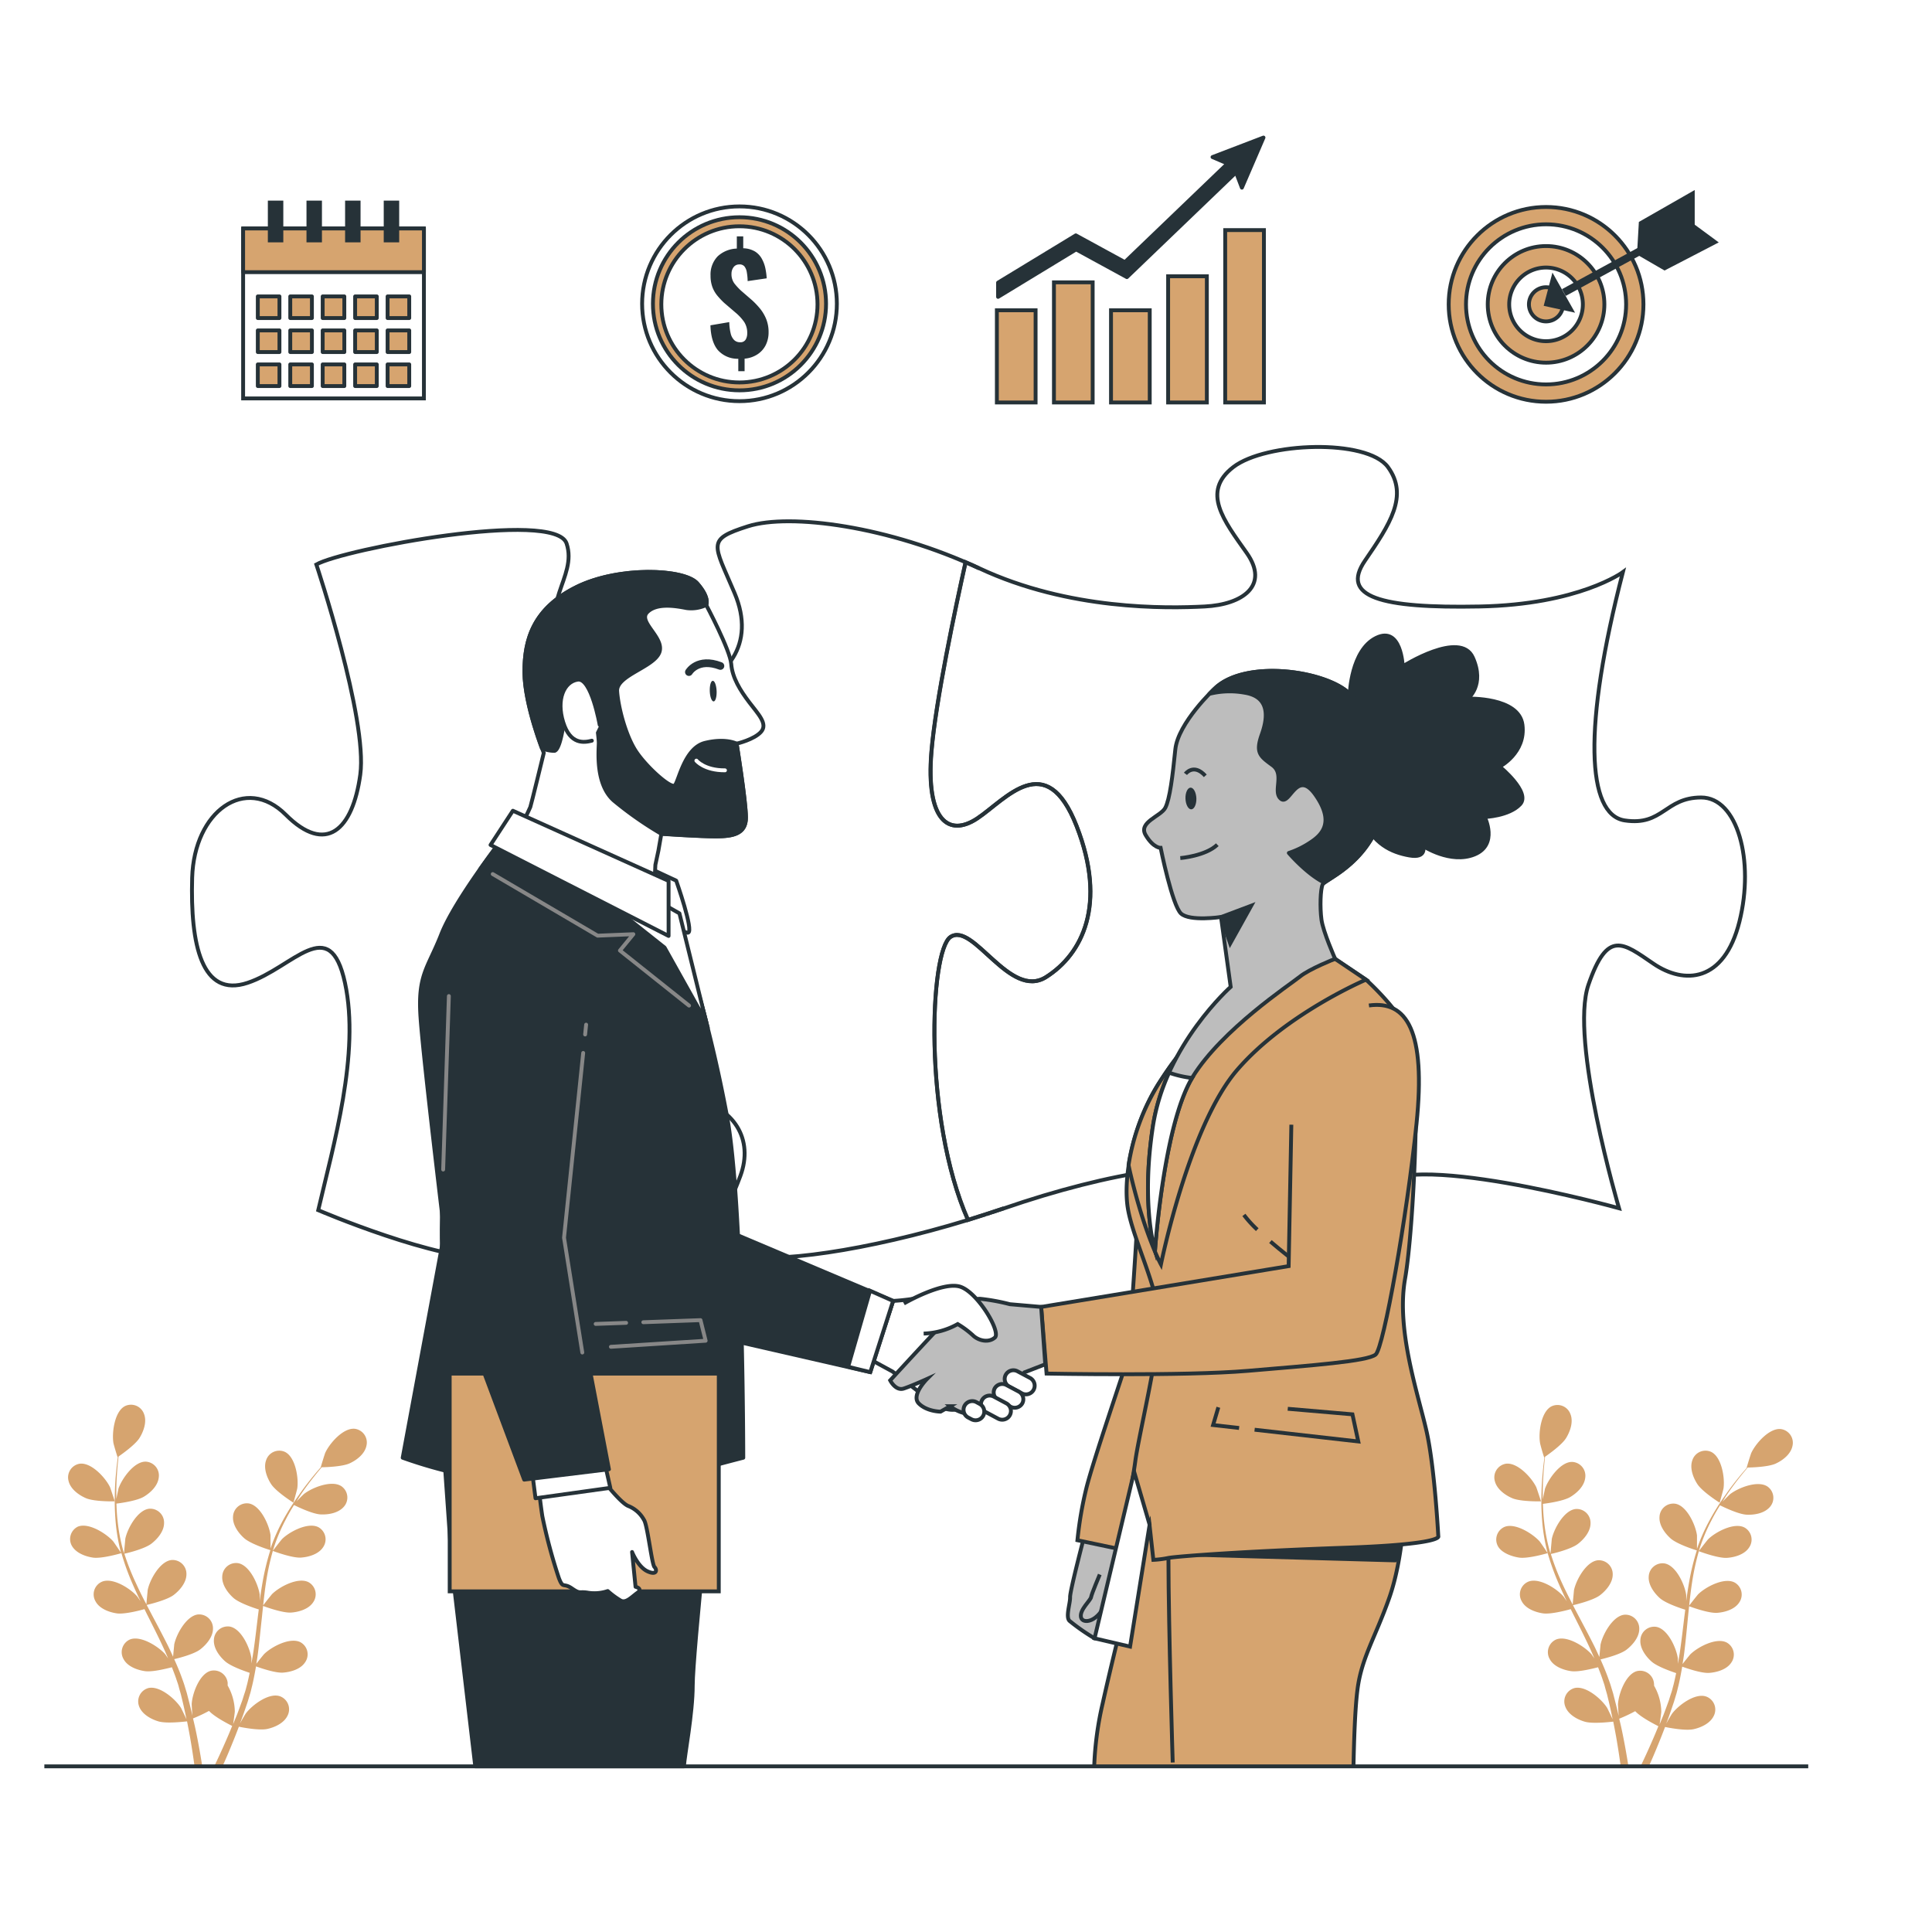 <svg class="animated" id="freepik_stories-partnership" xmlns="http://www.w3.org/2000/svg" viewBox="0 0 500 500" version="1.1" xmlns:xlink="http://www.w3.org/1999/xlink" xmlns:svgjs="http://svgjs.com/svgjs"><style>svg#freepik_stories-partnership:not(.animated) .animable {opacity: 0;}svg#freepik_stories-partnership.animated #freepik--Target--inject-3 {animation: 1.5s Infinite  linear floating;animation-delay: 0.5s;}svg#freepik_stories-partnership.animated #freepik--Chart--inject-3 {animation: 1.5s Infinite  linear floating;animation-delay: 1.5s;}svg#freepik_stories-partnership.animated #freepik--Money--inject-3 {animation: 1.5s Infinite  linear floating;animation-delay: -0.5s;}svg#freepik_stories-partnership.animated #freepik--Calendar--inject-3 {animation: 1.5s Infinite  linear floating;animation-delay: -1.5s;}svg#freepik_stories-partnership.animated #freepik--Plants--inject-3 {animation: 1.5s Infinite  linear wind;animation-delay: -1s;}svg#freepik_stories-partnership.animated #freepik--Characters--inject-3 {animation: 1.5s Infinite  linear wind;animation-delay: 0s;}            @keyframes floating {                0% {                    opacity: 1;                    transform: translateY(0px);                }                50% {                    transform: translateY(-10px);                }                100% {                    opacity: 1;                    transform: translateY(0px);                }            }                    @keyframes wind {                0% {                    transform: rotate( 0deg );                }                25% {                    transform: rotate( 1deg );                }                75% {                    transform: rotate( -1deg );                }            }        .animator-hidden { display: none; }</style><g id="freepik--Puzzle--inject-3" style="transform-origin: 250.642px 231.185px;" class="animable"><path d="M250.5,315.72c-11.63-26.4-9.91-69.64-4.52-73.24,5.93-3.95,15.32,16.32,24.72,10.39s15.82-18.79,7.91-39.06-18.29-6.92-25.71-2-13.35.5-11.86-17.3c1.09-13.13,6.21-37.26,8.83-49,1.18.51,2.36,1,3.52,1.57-23.23-10.88-48.94-14.34-59.81-10.88s-8.9,4.45-3.47,17.3c11.35,26.81-31.62,36-44,15.35-7.41-12.36,3.49-19.3.52-28.2s-57.84,1.48-64.76,5.44c0,0,13.34,40,11.37,54.38s-8.9,20.77-19.28,10.38-23.73-1-24.23,16.32,2.47,31.14,14.34,27.19,21.26-18.29,25.21,0-3,42-6.92,58.83c0,0,31.15,13.35,45.48,12.36s23.24-1.48,18.79-10.38-11.87-14.83-6.43-24.72,27.19-8.9,38.56-6.43,16.32,10.88,12.86,20.27-9.4,18.79,1.48,20.76c10.25,1.87,36.32-2.42,62-10.78C253.58,314.76,252,315.24,250.5,315.72Z" style="fill: none; stroke: rgb(38, 50, 56); stroke-miterlimit: 10; transform-origin: 165.926px 230.256px;" id="elujjsedbtst" class="animable"></path><path d="M259.82,312.69c-1.52.52-3.05,1-4.57,1.53C256.77,313.72,258.3,313.21,259.82,312.69Z" style="fill: none; stroke: rgb(38, 50, 56); stroke-miterlimit: 10; transform-origin: 257.535px 313.455px;" id="elhmxffevs1hi" class="animable"></path><path d="M440.27,206.39c-9.39,0-9.89,7.42-19.78,5.94s-10.87-24.23-.49-64.27c0,0-11.37,8.4-37.08,8.9s-36.09-2.48-29.66-11.87,11.37-16.81,5.93-24.22-31.64-6.43-40,0-2.47,13.84,3.46,22.24-1,13.35-10.88,13.85-35.1,1-58.34-9.89c-1.16-.55-2.34-1.06-3.52-1.57-2.62,11.77-7.74,35.9-8.83,49-1.49,17.8,4.44,22.25,11.86,17.3s17.8-18.29,25.71,2,1.48,33.12-7.91,39.06S251.91,238.53,246,242.48c-5.39,3.6-7.11,46.84,4.52,73.24,3.11-1,6.22-2,9.32-3,27.19-9.4,54.38-13.85,59.33-7.42s3,5.44-3.46,15.33-5.94,18.29,4.94,23.23,37.57,4,40-7.41-11.37-17.8-4.94-28.68S419,312.69,419,312.69s-12.85-43.51-7.91-57.85S420,244,427.91,249.4s18.29,4.95,22.25-10.87S449.66,206.39,440.27,206.39Z" style="fill: none; stroke: rgb(38, 50, 56); stroke-miterlimit: 10; transform-origin: 346.227px 231.185px;" id="eluqvbnpmzvq" class="animable"></path></g><g id="freepik--Target--inject-3" style="transform-origin: 405.222px 78.77px;" class="animable"><g id="elyi5gobattd"><circle cx="400.12" cy="78.77" r="25.2" style="fill: rgb(214, 164, 111); stroke: rgb(38, 50, 56); stroke-miterlimit: 10; transform-origin: 400.12px 78.77px; transform: rotate(-25.27deg);" class="animable"></circle></g><g id="ell6iknooxguq"><circle cx="400.12" cy="78.77" r="20.72" style="fill: rgb(255, 255, 255); stroke: rgb(38, 50, 56); stroke-miterlimit: 10; transform-origin: 400.12px 78.77px; transform: rotate(-5.86deg);" class="animable"></circle></g><g id="elk052267umjg"><circle cx="400.12" cy="78.77" r="15.09" style="fill: rgb(214, 164, 111); stroke: rgb(38, 50, 56); stroke-miterlimit: 10; transform-origin: 400.12px 78.77px; transform: rotate(-25.44deg);" class="animable"></circle></g><path d="M409.64,78.77a9.53,9.53,0,1,0-9.53,9.53A9.52,9.52,0,0,0,409.64,78.77Z" style="fill: rgb(255, 255, 255); stroke: rgb(38, 50, 56); stroke-miterlimit: 10; transform-origin: 400.11px 78.77px;" id="el6liwp2q73gj" class="animable"></path><path d="M404.53,78.77a4.42,4.42,0,1,0-4.42,4.41A4.42,4.42,0,0,0,404.53,78.77Z" style="fill: rgb(214, 164, 111); stroke: rgb(38, 50, 56); stroke-miterlimit: 10; transform-origin: 400.11px 78.76px;" id="elthkloz3qoyg" class="animable"></path><polygon points="401.94 71.86 400.12 78.77 406.64 80.2 401.94 71.86" style="fill: rgb(38, 50, 56); stroke: rgb(38, 50, 56); stroke-miterlimit: 10; transform-origin: 403.38px 76.03px;" id="el4sbfabb50qr" class="animable"></polygon><line x1="404.72" y1="75.71" x2="433.39" y2="60.09" style="fill: rgb(255, 255, 255); stroke: rgb(38, 50, 56); stroke-miterlimit: 10; stroke-width: 2px; transform-origin: 419.055px 67.9px;" id="elztf0c537w9i" class="animable"></line><polygon points="424.19 65.23 424.62 57.74 438.09 50.04 438.09 58.59 424.19 65.23" style="fill: rgb(38, 50, 56); stroke: rgb(38, 50, 56); stroke-miterlimit: 10; transform-origin: 431.14px 57.635px;" id="elyqso0d9agj" class="animable"></polygon><polygon points="443.87 62.66 437.97 58.31 424.13 65.58 430.8 69.44 443.87 62.66" style="fill: rgb(38, 50, 56); stroke: rgb(38, 50, 56); stroke-miterlimit: 10; transform-origin: 434px 63.875px;" id="el83xko88yqs3" class="animable"></polygon></g><g id="freepik--Chart--inject-3" style="transform-origin: 292.545px 69.88px;" class="animable"><rect x="257.99" y="80.3" width="10.02" height="23.86" style="fill: rgb(214, 164, 111); stroke: rgb(38, 50, 56); stroke-miterlimit: 10; transform-origin: 263px 92.23px;" id="eli676xqf3wfp" class="animable"></rect><rect x="272.76" y="73.07" width="10.02" height="31.09" style="fill: rgb(214, 164, 111); stroke: rgb(38, 50, 56); stroke-miterlimit: 10; transform-origin: 277.77px 88.615px;" id="el1hl4240hfhq" class="animable"></rect><rect x="287.53" y="80.3" width="10.02" height="23.86" style="fill: rgb(214, 164, 111); stroke: rgb(38, 50, 56); stroke-miterlimit: 10; transform-origin: 292.54px 92.23px;" id="elwt97467ymya" class="animable"></rect><rect x="302.31" y="71.5" width="10.02" height="32.66" style="fill: rgb(214, 164, 111); stroke: rgb(38, 50, 56); stroke-miterlimit: 10; transform-origin: 307.32px 87.83px;" id="el6e6alfi7iwg" class="animable"></rect><rect x="317.08" y="59.55" width="10.02" height="44.61" style="fill: rgb(214, 164, 111); stroke: rgb(38, 50, 56); stroke-miterlimit: 10; transform-origin: 322.09px 81.855px;" id="elw3iqz24h4pc" class="animable"></rect><polygon points="313.8 40.65 317.71 42.32 291.12 67.84 278.42 60.91 258.3 73.14 258.3 76.83 278.5 64.55 291.64 71.72 319.89 44.6 321.4 48.57 326.99 35.6 313.8 40.65" style="fill: rgb(38, 50, 56); stroke: rgb(38, 50, 56); stroke-linecap: round; stroke-linejoin: round; transform-origin: 292.645px 56.215px;" id="elxxpghkb5sl" class="animable"></polygon></g><g id="freepik--Money--inject-3" style="transform-origin: 191.38px 78.62px;" class="animable"><g id="elb85nsxt8goj"><circle cx="191.38" cy="78.62" r="25.2" style="fill: rgb(255, 255, 255); stroke: rgb(38, 50, 56); stroke-miterlimit: 10; transform-origin: 191.38px 78.62px; transform: rotate(-13.21deg);" class="animable"></circle></g><g id="elpocqenftauc"><circle cx="191.38" cy="78.62" r="22.4" style="fill: rgb(214, 164, 111); stroke: rgb(38, 50, 56); stroke-miterlimit: 10; transform-origin: 191.38px 78.62px; transform: rotate(-12.86deg);" class="animable"></circle></g><g id="el32lglqxs3ag"><circle cx="191.36" cy="78.77" r="20.21" style="fill: rgb(255, 255, 255); stroke: rgb(38, 50, 56); stroke-miterlimit: 10; transform-origin: 191.36px 78.77px; transform: rotate(-8.81deg);" class="animable"></circle></g><path d="M191.07,96.06V92.85a6.84,6.84,0,0,1-5.31-2.27q-1.77-2.14-1.9-6.39l4.87-.83a13.58,13.58,0,0,0,.36,2.89A3.53,3.53,0,0,0,190,88a2.09,2.09,0,0,0,1.52.57,1.53,1.53,0,0,0,1.46-.69,3.08,3.08,0,0,0,.4-1.59,5.14,5.14,0,0,0-.81-3,12.47,12.47,0,0,0-2.23-2.4l-2.93-2.51a19.58,19.58,0,0,1-1.79-1.9,7.75,7.75,0,0,1-1.26-2.21,8.39,8.39,0,0,1-.47-2.94,6.76,6.76,0,0,1,1.85-5,7.63,7.63,0,0,1,4.95-2V61.17h1.66v3.08a6.31,6.31,0,0,1,3.05.84A5.18,5.18,0,0,1,197.18,67a8.76,8.76,0,0,1,.9,2.45,17.25,17.25,0,0,1,.34,2.58l-4.93.72a14.63,14.63,0,0,0-.21-2.26,3.26,3.26,0,0,0-.62-1.54,1.59,1.59,0,0,0-1.38-.51,1.75,1.75,0,0,0-1.47.76,2.8,2.8,0,0,0-.5,1.62,4,4,0,0,0,.76,2.55,15.84,15.84,0,0,0,1.73,1.87l2.86,2.48a20.33,20.33,0,0,1,2.11,2.24,10.65,10.65,0,0,1,1.55,2.68,9,9,0,0,1,.59,3.36,7.34,7.34,0,0,1-.75,3.33A6.12,6.12,0,0,1,196,91.72a7.11,7.11,0,0,1-3.3,1.1v3.24Z" style="fill: rgb(38, 50, 56); transform-origin: 191.385px 78.615px;" id="ellsa0a2ofa3" class="animable"></path></g><g id="freepik--Calendar--inject-3" style="transform-origin: 86.315px 77.515px;" class="animable"><rect x="62.92" y="59.12" width="46.79" height="43.99" style="fill: rgb(255, 255, 255); stroke: rgb(38, 50, 56); stroke-miterlimit: 10; transform-origin: 86.315px 81.115px;" id="elfgot6u88ckp" class="animable"></rect><rect x="62.92" y="59.12" width="46.79" height="11.31" style="fill: rgb(214, 164, 111); stroke: rgb(38, 50, 56); stroke-linecap: round; stroke-linejoin: round; transform-origin: 86.315px 64.775px;" id="elhsjpmftv599" class="animable"></rect><rect x="66.72" y="76.71" width="5.6" height="5.6" style="fill: rgb(214, 164, 111); stroke: rgb(38, 50, 56); stroke-linecap: round; stroke-linejoin: round; transform-origin: 69.52px 79.51px;" id="elqxpjs9mcts" class="animable"></rect><rect x="75.12" y="76.71" width="5.6" height="5.6" style="fill: rgb(214, 164, 111); stroke: rgb(38, 50, 56); stroke-linecap: round; stroke-linejoin: round; transform-origin: 77.92px 79.51px;" id="el7i42eek0xv" class="animable"></rect><rect x="83.51" y="76.71" width="5.6" height="5.6" style="fill: rgb(214, 164, 111); stroke: rgb(38, 50, 56); stroke-linecap: round; stroke-linejoin: round; transform-origin: 86.31px 79.51px;" id="eleisz8yldlbq" class="animable"></rect><rect x="91.91" y="76.71" width="5.6" height="5.6" style="fill: rgb(214, 164, 111); stroke: rgb(38, 50, 56); stroke-linecap: round; stroke-linejoin: round; transform-origin: 94.71px 79.51px;" id="elh79cuqmwto8" class="animable"></rect><rect x="100.31" y="76.71" width="5.6" height="5.6" style="fill: rgb(214, 164, 111); stroke: rgb(38, 50, 56); stroke-linecap: round; stroke-linejoin: round; transform-origin: 103.11px 79.51px;" id="elssgjzhkktio" class="animable"></rect><rect x="66.72" y="85.51" width="5.6" height="5.6" style="fill: rgb(214, 164, 111); stroke: rgb(38, 50, 56); stroke-linecap: round; stroke-linejoin: round; transform-origin: 69.52px 88.31px;" id="ellvr3qmncs3m" class="animable"></rect><rect x="75.12" y="85.51" width="5.6" height="5.6" style="fill: rgb(214, 164, 111); stroke: rgb(38, 50, 56); stroke-linecap: round; stroke-linejoin: round; transform-origin: 77.92px 88.31px;" id="elqstjsy5oynh" class="animable"></rect><rect x="83.51" y="85.51" width="5.6" height="5.6" style="fill: rgb(214, 164, 111); stroke: rgb(38, 50, 56); stroke-linecap: round; stroke-linejoin: round; transform-origin: 86.31px 88.31px;" id="elubchysvrj9" class="animable"></rect><rect x="91.91" y="85.51" width="5.6" height="5.6" style="fill: rgb(214, 164, 111); stroke: rgb(38, 50, 56); stroke-linecap: round; stroke-linejoin: round; transform-origin: 94.71px 88.31px;" id="elnn70vobcwy" class="animable"></rect><rect x="100.31" y="85.51" width="5.6" height="5.6" style="fill: rgb(214, 164, 111); stroke: rgb(38, 50, 56); stroke-linecap: round; stroke-linejoin: round; transform-origin: 103.11px 88.31px;" id="eldtr9vg5xm99" class="animable"></rect><rect x="66.72" y="94.31" width="5.6" height="5.6" style="fill: rgb(214, 164, 111); stroke: rgb(38, 50, 56); stroke-linecap: round; stroke-linejoin: round; transform-origin: 69.52px 97.11px;" id="elj19hguigwa" class="animable"></rect><rect x="75.12" y="94.31" width="5.6" height="5.6" style="fill: rgb(214, 164, 111); stroke: rgb(38, 50, 56); stroke-linecap: round; stroke-linejoin: round; transform-origin: 77.92px 97.11px;" id="elgnn3j77g066" class="animable"></rect><rect x="83.51" y="94.31" width="5.6" height="5.6" style="fill: rgb(214, 164, 111); stroke: rgb(38, 50, 56); stroke-linecap: round; stroke-linejoin: round; transform-origin: 86.31px 97.11px;" id="elbkdbri0hdy" class="animable"></rect><rect x="91.91" y="94.31" width="5.6" height="5.6" style="fill: rgb(214, 164, 111); stroke: rgb(38, 50, 56); stroke-linecap: round; stroke-linejoin: round; transform-origin: 94.71px 97.11px;" id="elyglhgjc4nw8" class="animable"></rect><rect x="100.31" y="94.31" width="5.6" height="5.6" style="fill: rgb(214, 164, 111); stroke: rgb(38, 50, 56); stroke-linecap: round; stroke-linejoin: round; transform-origin: 103.11px 97.11px;" id="elog82na1fw4" class="animable"></rect><rect x="69.32" y="51.92" width="4" height="10.8" style="fill: rgb(38, 50, 56); transform-origin: 71.32px 57.32px;" id="elfovtplqraub" class="animable"></rect><rect x="79.32" y="51.92" width="4" height="10.8" style="fill: rgb(38, 50, 56); transform-origin: 81.32px 57.32px;" id="elqw750anpz9l" class="animable"></rect><rect x="89.31" y="51.92" width="4" height="10.8" style="fill: rgb(38, 50, 56); transform-origin: 91.31px 57.32px;" id="el3ynpy5s521h" class="animable"></rect><rect x="99.31" y="51.92" width="4" height="10.8" style="fill: rgb(38, 50, 56); transform-origin: 101.31px 57.32px;" id="el7lzmzvpk7g" class="animable"></rect></g><g id="freepik--Plants--inject-3" style="transform-origin: 240.802px 410.385px;" class="animable"><path d="M22.23,387.72c2.17.95,7.48.83,7.48.83s-1.14-3.47-1.24-3.68c-1.17-2.44-4.85-6.46-7.85-6.06a3.58,3.58,0,0,0-2.87,4.49C18.25,385.37,20.38,386.92,22.23,387.72Z" style="fill: rgb(214, 164, 111); transform-origin: 23.665px 383.669px;" id="ele7py5sv8pjl" class="animable"></path><path d="M24.06,403.11c2.25.32,7-1.05,7.37-1.16a62.79,62.79,0,0,0,2.87,7.95c.65,1.51,1.36,3,2.08,4.51-.43-.64-.82-1.2-.89-1.27-1.76-2.05-6.38-5-9.16-3.77a3.57,3.57,0,0,0-1.59,5.08c1,1.87,3.49,2.8,5.49,3.09s6.09-.79,7.16-1.1c.28.57.56,1.15.85,1.72,1.37,2.73,2.75,5.45,4,8.16.45.95.86,1.91,1.27,2.87-.39-.57-.71-1-.77-1.1-1.77-2-6.39-4.95-9.17-3.77A3.59,3.59,0,0,0,32,429.41c1,1.87,3.5,2.79,5.49,3.08s5.7-.69,7-1c.39,1,.78,2,1.12,3,.21.67.47,1.31.64,2s.38,1.34.56,2c.31,1.29.64,2.62.91,3.89.2.88.37,1.73.54,2.57-.44-.95-1.33-2.8-1.42-2.95-1.44-2.29-5.56-5.86-8.49-5.12A3.59,3.59,0,0,0,36,441.6c.73,2,3,3.3,5,3.89,2.12.64,6.82.05,7.41,0,.28,1.41.54,2.78.77,4.07.5,2.87.88,5.43,1.17,7.6h2c-.35-2.25-.8-4.92-1.4-7.92-.28-1.43-.61-2.95-1-4.51a38.36,38.36,0,0,0,4.14-1.95c1.55,1.68,5.51,3.64,6,3.89-.54,1.33-1.08,2.62-1.61,3.82-1.1,2.53-2.14,4.77-3.06,6.67h2.15c.79-1.76,1.66-3.76,2.56-6,.56-1.35,1.12-2.8,1.69-4.29.57.12,5.22,1.06,7.39.57,2-.44,4.35-1.55,5.24-3.5a3.59,3.59,0,0,0-2-4.95c-2.87-1-7.24,2.3-8.85,4.47-.09.13-1,1.63-1.5,2.59.23-.61.46-1.2.68-1.83.46-1.25.88-2.51,1.34-3.86l.6-2c.21-.67.35-1.39.54-2.1.39-1.63.7-3.31,1-5,1.1.4,5,1.76,7,1.61s4.54-.88,5.7-2.67a3.57,3.57,0,0,0-1.2-5.19c-2.69-1.38-7.51,1.17-9.42,3.08-.12.12-1.34,1.64-2,2.49.16-1,.33-2,.46-3.08.37-3,.65-6.05,1-9.09.09-.93.19-1.86.29-2.79.39.15,5,1.86,7.26,1.71,2-.15,4.53-.88,5.7-2.67a3.58,3.58,0,0,0-1.2-5.19c-2.69-1.39-7.51,1.16-9.43,3.07-.14.14-1.89,2.34-2.31,2.92.21-2.05.45-4.08.76-6.08a65,65,0,0,1,1.74-8c.18.07,5,1.88,7.3,1.72,2-.14,4.54-.88,5.7-2.67a3.58,3.58,0,0,0-1.2-5.19c-2.69-1.39-7.51,1.17-9.42,3.07-.15.15-2,2.51-2.35,3,0-.15.08-.31.12-.46a45.74,45.74,0,0,1,3.17-7.56c.68-1.35,1.42-2.6,2.16-3.79.86.43,4.8,2.34,6.91,2.43s4.6-.38,6-2a3.57,3.57,0,0,0-.63-5.29c-2.52-1.68-7.59.34-9.7,2-.12.09-1.18,1.15-1.94,1.93.34-.53.68-1.09,1-1.6,1.26-1.9,2.54-3.57,3.68-5,.66-.83,1.27-1.56,1.85-2.25,1.06,0,5.34-.15,7.21-1s3.92-2.45,4.36-4.54a3.58,3.58,0,0,0-3-4.41c-3-.32-6.58,3.8-7.68,6.27-.09.21-1.19,3.72-1.14,3.72H83c-.57.65-1.18,1.35-1.82,2.13-1.18,1.44-2.49,3.09-3.8,5a61.57,61.57,0,0,0-4,6.29,46.45,46.45,0,0,0-3.37,7.58l0,.1c0-.89,0-3.37,0-3.56-.35-2.68-2.6-7.65-5.57-8.2a3.58,3.58,0,0,0-4.13,3.37c-.17,2.13,1.37,4.26,2.87,5.6,1.7,1.52,6.41,3,6.79,3.1a63.22,63.22,0,0,0-2,8.22c-.29,1.62-.53,3.26-.75,4.9,0-.76,0-1.45,0-1.54-.35-2.68-2.6-7.65-5.57-8.2a3.58,3.58,0,0,0-4.13,3.36c-.17,2.13,1.37,4.26,2.87,5.61s5.52,2.69,6.58,3l-.24,1.9c-.36,3-.71,6.06-1.14,9-.15,1-.34,2.06-.53,3.09,0-.68,0-1.26,0-1.34-.35-2.68-2.59-7.66-5.57-8.21a3.59,3.59,0,0,0-4.13,3.37c-.17,2.13,1.37,4.26,2.88,5.6s5.12,2.57,6.38,3c-.22,1-.44,2.08-.7,3.09-.19.67-.33,1.34-.56,2s-.43,1.34-.64,2c-.46,1.25-.92,2.54-1.39,3.75l-1,2.44c.16-1,.44-3.07.44-3.25a14,14,0,0,0-1.86-6.76,5.24,5.24,0,0,0,0-.79,3.59,3.59,0,0,0-4.38-3c-2.92.78-4.78,5.91-4.92,8.61,0,.16.1,1.9.18,3-.14-.64-.28-1.25-.44-1.91-.31-1.29-.65-2.57-1-3.95-.2-.66-.41-1.33-.61-2s-.47-1.36-.71-2.05c-.57-1.58-1.24-3.15-1.94-4.72,1.13-.27,5.14-1.29,6.74-2.53s3.3-3.24,3.29-5.37a3.59,3.59,0,0,0-3.87-3.67c-3,.33-5.62,5.12-6.16,7.77,0,.16-.21,2.1-.29,3.17-.43-.94-.86-1.88-1.32-2.82-1.35-2.7-2.79-5.4-4.22-8.1l-1.3-2.48c.41-.1,5.19-1.21,7-2.59,1.61-1.23,3.3-3.24,3.29-5.37a3.59,3.59,0,0,0-3.87-3.67c-3,.33-5.62,5.12-6.16,7.77,0,.2-.3,3-.32,3.71-1-1.83-1.88-3.65-2.72-5.49a61.74,61.74,0,0,1-3-7.63c.19,0,5.19-1.18,7-2.59,1.6-1.23,3.3-3.24,3.28-5.37a3.58,3.58,0,0,0-3.86-3.67c-3,.33-5.62,5.12-6.17,7.76,0,.21-.31,3.22-.32,3.77l-.16-.46a47,47,0,0,1-1.53-8.05c-.17-1.5-.24-2.95-.29-4.35,1-.12,5.31-.7,7.11-1.79s3.63-2.86,3.85-5a3.58,3.58,0,0,0-3.44-4.07c-3,0-6.14,4.47-7,7,0,.14-.35,1.61-.55,2.69,0-.64,0-1.29,0-1.9,0-2.29.15-4.39.29-6.24.09-1,.19-2,.3-2.89.87-.6,4.37-3.07,5.45-4.84s1.91-4.21,1.12-6.19a3.57,3.57,0,0,0-4.92-2c-2.69,1.39-3.4,6.8-3,9.46,0,.23,1.06,3.77,1.1,3.74l.06,0c-.12.85-.24,1.77-.34,2.77-.19,1.86-.38,3.95-.43,6.25a65,65,0,0,0,.17,7.42,47.25,47.25,0,0,0,1.38,8.18l0,.1c-.48-.75-1.88-2.79-2-2.94-1.77-2-6.39-4.95-9.17-3.77A3.58,3.58,0,0,0,18.57,400C19.6,401.89,22.06,402.81,24.06,403.11Z" style="fill: rgb(214, 164, 111); transform-origin: 56.539px 410.35px;" id="elgvgp3qso695" class="animable"></path><path d="M75.94,388.89s1-3.53,1-3.76c.38-2.67-.48-8.06-3.2-9.38a3.57,3.57,0,0,0-4.87,2.16c-.73,2,.19,4.47,1.29,6.16C71.44,386.06,75.93,388.89,75.94,388.89Z" style="fill: rgb(214, 164, 111); transform-origin: 72.817px 382.161px;" id="elu6bwg3qskw" class="animable"></path><path d="M391.34,387.72c2.17.95,7.48.83,7.48.83s-1.14-3.47-1.24-3.68c-1.17-2.44-4.85-6.46-7.85-6.06a3.58,3.58,0,0,0-2.87,4.49C387.36,385.37,389.49,386.92,391.34,387.72Z" style="fill: rgb(214, 164, 111); transform-origin: 392.775px 383.669px;" id="el7ka2ooj0qv7" class="animable"></path><path d="M393.17,403.11c2.25.32,7-1.05,7.37-1.16a64.38,64.38,0,0,0,2.87,7.95c.65,1.51,1.36,3,2.08,4.51-.43-.64-.82-1.2-.89-1.27-1.76-2.05-6.38-5-9.16-3.77a3.57,3.57,0,0,0-1.59,5.08c1,1.87,3.49,2.8,5.49,3.09s6.09-.79,7.16-1.1c.28.57.56,1.15.85,1.72,1.37,2.73,2.75,5.45,4,8.16.45.95.86,1.91,1.27,2.87-.39-.57-.71-1-.77-1.1-1.77-2-6.38-4.95-9.17-3.77a3.59,3.59,0,0,0-1.59,5.09c1,1.87,3.5,2.79,5.49,3.08s5.7-.69,7-1c.39,1,.79,2,1.12,3,.21.67.47,1.31.64,2s.38,1.34.56,2c.31,1.29.64,2.62.91,3.89.2.88.37,1.73.54,2.57-.44-.95-1.33-2.8-1.42-2.95-1.44-2.29-5.56-5.86-8.49-5.12a3.59,3.59,0,0,0-2.34,4.79c.73,2,3,3.3,5,3.89,2.12.64,6.82.05,7.41,0,.28,1.41.54,2.78.77,4.07.5,2.87.88,5.43,1.17,7.6h2c-.35-2.25-.8-4.92-1.4-7.92-.28-1.43-.61-2.95-1-4.51a38.36,38.36,0,0,0,4.14-1.95c1.55,1.68,5.51,3.64,6,3.89-.54,1.33-1.08,2.62-1.61,3.82-1.1,2.53-2.14,4.77-3.06,6.67h2.15c.79-1.76,1.66-3.76,2.56-6,.56-1.35,1.12-2.8,1.69-4.29.57.12,5.22,1.06,7.39.57,2-.44,4.35-1.55,5.24-3.5a3.59,3.59,0,0,0-2-4.95c-2.87-1-7.24,2.3-8.85,4.47-.09.13-1,1.63-1.5,2.59.23-.61.46-1.2.69-1.83.45-1.25.87-2.51,1.33-3.86l.6-2c.21-.67.35-1.39.54-2.1.39-1.63.7-3.31,1-5,1.1.4,5,1.76,7,1.61s4.54-.88,5.7-2.67a3.57,3.57,0,0,0-1.2-5.19c-2.69-1.38-7.51,1.17-9.42,3.08-.12.12-1.34,1.64-2,2.49.16-1,.33-2,.46-3.08.37-3,.65-6.05.95-9.09.09-.93.19-1.86.29-2.79.39.15,5,1.86,7.26,1.71,2-.15,4.53-.88,5.7-2.67a3.58,3.58,0,0,0-1.2-5.19c-2.69-1.39-7.51,1.16-9.43,3.07-.14.14-1.89,2.34-2.31,2.92.21-2.05.45-4.08.76-6.08a65,65,0,0,1,1.74-8c.18.07,5,1.88,7.3,1.72,2-.14,4.54-.88,5.7-2.67a3.58,3.58,0,0,0-1.2-5.19c-2.69-1.39-7.51,1.17-9.42,3.07-.15.15-2,2.51-2.35,3,0-.15.08-.31.12-.46a45.74,45.74,0,0,1,3.17-7.56c.68-1.35,1.42-2.6,2.16-3.79.86.43,4.8,2.34,6.91,2.43s4.6-.38,6-2a3.57,3.57,0,0,0-.63-5.29c-2.52-1.68-7.59.34-9.7,2-.11.09-1.18,1.15-1.94,1.93.34-.53.68-1.09,1-1.6,1.27-1.9,2.54-3.57,3.68-5,.66-.83,1.27-1.56,1.85-2.25,1.06,0,5.34-.15,7.21-1s3.92-2.45,4.36-4.54a3.58,3.58,0,0,0-3-4.41c-3-.32-6.59,3.8-7.69,6.27-.09.21-1.19,3.72-1.14,3.72h.07c-.57.65-1.18,1.35-1.82,2.13-1.18,1.44-2.49,3.09-3.8,5a61.57,61.57,0,0,0-3.95,6.29,46.45,46.45,0,0,0-3.37,7.58.38.38,0,0,1,0,.1c0-.89,0-3.37,0-3.56-.35-2.68-2.6-7.65-5.57-8.2a3.58,3.58,0,0,0-4.13,3.37c-.17,2.13,1.37,4.26,2.87,5.6,1.7,1.52,6.41,3,6.79,3.1a63.22,63.22,0,0,0-2,8.22c-.29,1.62-.53,3.26-.75,4.9,0-.76,0-1.45,0-1.54-.35-2.68-2.6-7.65-5.57-8.2a3.58,3.58,0,0,0-4.13,3.36c-.17,2.13,1.37,4.26,2.87,5.61s5.52,2.69,6.58,3c-.07.63-.16,1.26-.24,1.9-.36,3-.71,6.06-1.14,9-.15,1-.34,2.06-.53,3.09,0-.68,0-1.26,0-1.34-.35-2.68-2.59-7.66-5.57-8.21a3.59,3.59,0,0,0-4.13,3.37c-.17,2.13,1.37,4.26,2.88,5.6s5.13,2.57,6.38,3c-.22,1-.44,2.08-.7,3.09-.19.67-.33,1.34-.56,2s-.43,1.34-.64,2c-.46,1.25-.92,2.54-1.39,3.75l-1,2.44c.16-1,.44-3.07.44-3.25a13.89,13.89,0,0,0-1.86-6.76,5.24,5.24,0,0,0-.05-.79,3.59,3.59,0,0,0-4.38-3c-2.92.78-4.78,5.91-4.92,8.61,0,.16.1,1.9.18,3-.14-.64-.28-1.25-.44-1.91-.31-1.29-.65-2.57-1-3.95-.2-.66-.41-1.33-.61-2s-.47-1.36-.71-2.05c-.57-1.58-1.24-3.15-1.94-4.72,1.13-.27,5.14-1.29,6.74-2.53s3.3-3.24,3.29-5.37a3.59,3.59,0,0,0-3.87-3.67c-3,.33-5.62,5.12-6.16,7.77,0,.16-.21,2.1-.29,3.17-.43-.94-.86-1.88-1.32-2.82-1.35-2.7-2.79-5.4-4.22-8.1l-1.3-2.48c.41-.1,5.19-1.21,7-2.59,1.61-1.23,3.3-3.24,3.29-5.37a3.59,3.59,0,0,0-3.87-3.67c-3,.33-5.62,5.12-6.16,7.77,0,.2-.3,3-.32,3.71-.95-1.83-1.88-3.65-2.72-5.49a61.74,61.74,0,0,1-2.95-7.63c.19,0,5.19-1.18,7-2.59,1.6-1.23,3.3-3.24,3.28-5.37a3.58,3.58,0,0,0-3.86-3.67c-3,.33-5.62,5.12-6.17,7.76,0,.21-.31,3.22-.32,3.77l-.16-.46a47,47,0,0,1-1.53-8.05c-.16-1.5-.24-2.95-.29-4.35,1-.12,5.31-.7,7.11-1.79s3.63-2.86,3.85-5a3.58,3.58,0,0,0-3.44-4.07c-3,0-6.14,4.47-7,7,0,.14-.35,1.61-.55,2.69,0-.64,0-1.29,0-1.9,0-2.29.15-4.39.29-6.24.09-1,.19-2,.3-2.89.87-.6,4.37-3.07,5.45-4.84s1.91-4.21,1.12-6.19a3.57,3.57,0,0,0-4.92-2c-2.69,1.39-3.4,6.8-2.95,9.46,0,.23,1,3.77,1.1,3.74l.05,0c-.12.85-.24,1.77-.34,2.77-.19,1.86-.38,3.95-.43,6.25a65,65,0,0,0,.17,7.42,47.25,47.25,0,0,0,1.38,8.18l0,.1c-.48-.75-1.88-2.79-2-2.94-1.77-2-6.39-4.95-9.17-3.77a3.58,3.58,0,0,0-1.59,5.09C388.71,401.89,391.17,402.81,393.17,403.11Z" style="fill: rgb(214, 164, 111); transform-origin: 425.605px 410.42px;" id="el66rx8fwovi5" class="animable"></path><path d="M445.05,388.89s1-3.53,1-3.76c.38-2.67-.48-8.06-3.2-9.38a3.57,3.57,0,0,0-4.87,2.16c-.73,2,.19,4.47,1.29,6.16C440.55,386.06,445,388.89,445.05,388.89Z" style="fill: rgb(214, 164, 111); transform-origin: 441.927px 382.161px;" id="elnd4q69zxxvc" class="animable"></path></g><g id="freepik--Characters--inject-3" style="transform-origin: 249.158px 302.568px;" class="animable"><path d="M349.33,179.57s.31-11.29,6.82-14.49,6.88,7.37,6.88,7.37,14.89-9.46,18.12-2.29-1.28,10.64-1.28,10.64,13.22-.46,14.14,6.79-5.91,10.8-5.91,10.8,8.17,6.67,5.3,9.75-9.15,3.3-9.15,3.3,3.56,7.15-2.65,9.69-13.31-2.19-13.31-2.19,1.1,3.28-3.56,2.45-9.37-3-12.26-9.84S345.85,185.34,349.33,179.57Z" style="fill: rgb(38, 50, 56); stroke: rgb(38, 50, 56); stroke-linecap: round; stroke-linejoin: round; transform-origin: 371.01px 193.178px;" id="el7wlrtx5won9" class="animable"></path><path d="M280.59,397.62s-3.71,14.16-3.65,15.73-1.23,5.13-.14,6.14a52.33,52.33,0,0,0,6.47,4.51,4.89,4.89,0,0,0,2.6-.79,2.44,2.44,0,0,0,.81-1.78c0-.53-1.49-2.75-1.69-3.27s2.73-7.29,3.84-10.66a60,60,0,0,0,1.78-9.18Z" style="fill: rgb(189, 189, 189); stroke: rgb(38, 50, 56); stroke-miterlimit: 10; transform-origin: 283.485px 410.81px;" id="elq49kbkcb2l9" class="animable"></path><path d="M284.62,407.48s-2.11,5-2.25,5.86-3,3.26-2.62,5.18,4.6,1.41,6.68-4.27" style="fill: rgb(189, 189, 189); stroke: rgb(38, 50, 56); stroke-miterlimit: 10; transform-origin: 283.073px 413.504px;" id="ellxndlwy7ee" class="animable"></path><path d="M294.07,320.7s-1.77,28.88-2.44,31.43-8.71,25.84-10.48,33a97.16,97.16,0,0,0-2.31,13.48l10.79,2.27,6.06-26.62S303.61,350,302,338.63A34,34,0,0,0,294.07,320.7Z" style="fill: rgb(214, 164, 111); stroke: rgb(38, 50, 56); stroke-miterlimit: 10; transform-origin: 290.528px 360.79px;" id="elb699sxpny4v" class="animable"></path><path d="M350.28,457.13c.13-6.28.39-14.75,1-19.6,1-8.38,4.58-13.56,8.26-24s4-24.16,4-24.16l-65.9,2.3S290,420,285.37,440.84a84.59,84.59,0,0,0-2.19,16.29" style="fill: rgb(214, 164, 111); stroke: rgb(38, 50, 56); stroke-miterlimit: 10; transform-origin: 323.36px 423.25px;" id="elhpyxutbc6om" class="animable"></path><polygon points="306.27 402.29 361.1 403.83 362.26 399.59 306.27 402.29" style="fill: rgb(38, 50, 56); stroke: rgb(38, 50, 56); stroke-linecap: round; stroke-linejoin: round; transform-origin: 334.265px 401.71px;" id="el8v628pwfop6" class="animable"></polygon><path d="M303.5,456.13s-1.08-34.29-1.11-52.9" style="fill: rgb(255, 255, 255); stroke: rgb(38, 50, 56); stroke-miterlimit: 10; transform-origin: 302.945px 429.68px;" id="elbv6k22xwvw" class="animable"></path><path d="M345.53,248.16l8,5.38S363,262,365.33,269s.64,48.57-1.71,62,3.52,30.16,5.61,39.6,3,27,3,27,1.48,2.06-24.2,2.95-43.59,2.23-45.69,2.65a25.69,25.69,0,0,1-3.85.49l-1-9.12L295,402.08l-5.33-1.22s3.31-16.32,4.14-22.68,6.07-28,6.14-36.14-6.73-21.24-8.06-29.3,1.35-21.88,8-32.32S311,265.94,324,255.28,345.53,248.16,345.53,248.16Z" style="fill: rgb(214, 164, 111); stroke: rgb(38, 50, 56); stroke-miterlimit: 10; transform-origin: 330.958px 325.643px;" id="elmv9lj824jcf" class="animable"></path><polyline points="324.69 370.01 351.52 373.05 350.01 366.03 333.27 364.59" style="fill: none; stroke: rgb(38, 50, 56); stroke-miterlimit: 10; transform-origin: 338.105px 368.82px;" id="elmr55bdhfx1" class="animable"></polyline><polyline points="315.31 364.2 313.95 368.8 320.68 369.56" style="fill: none; stroke: rgb(38, 50, 56); stroke-miterlimit: 10; transform-origin: 317.315px 366.88px;" id="elfsdkocybrx7" class="animable"></polyline><path d="M325.38,318.23a29.81,29.81,0,0,1-3.46-3.81" style="fill: none; stroke: rgb(38, 50, 56); stroke-miterlimit: 10; transform-origin: 323.65px 316.325px;" id="elkayg4wuqpv" class="animable"></path><path d="M334.71,326.11s-2.83-2.14-5.93-4.8" style="fill: none; stroke: rgb(38, 50, 56); stroke-miterlimit: 10; transform-origin: 331.745px 323.71px;" id="elwzm9dr0b1ss" class="animable"></path><path d="M345.53,248.16S337,244.61,324,255.28,306.55,270,299.87,280.42a56.45,56.45,0,0,0-7.8,21.11c.16.78.33,1.57.52,2.38,3.72,15.72,7.86,23.32,7.86,23.32s7.2-35.82,19.73-50.34,33.34-23.35,33.34-23.35Z" style="fill: rgb(214, 164, 111); stroke: rgb(38, 50, 56); stroke-miterlimit: 10; transform-origin: 322.795px 287.412px;" id="elmaq53tqwh39" class="animable"></path><path d="M314.26,178.29s-9.39,8.77-10.09,15.68-1.43,12.87-2.6,15.1-7.07,3.69-5.07,7.06,3.87,3.3,3.87,3.3,3,14.91,5.28,17,10.35.89,10.35.89l2.5,18.08s-16.79,14.89-20.06,35.64.47,32.59.47,32.59,2.19-32.69,9.75-44.93,25.12-23.83,27.71-25.92,9.16-4.64,9.16-4.64-3.12-7-3.54-10.16-.28-7.81.31-9.08,11.08-5.08,15-17.1-1.85-26.21-8-32.25S322.12,170.51,314.26,178.29Z" style="fill: rgb(189, 189, 189); stroke: rgb(38, 50, 56); stroke-miterlimit: 10; transform-origin: 327.335px 248.624px;" id="elqgyuswkr63p" class="animable"></path><path d="M357.34,211.82c4-12-1.85-26.21-8-32.25s-27.21-9.06-35.07-1.28c0,0-.5.47-1.28,1.28a21.69,21.69,0,0,1,9.13-.3c6.29,1,6.15,6,4.44,10.79s-.42,5.64,2.79,8-.08,6.89,2.18,8.69,4.1-8,9-.94,1.61,10.26-1.45,12.24a22.93,22.93,0,0,1-5.53,2.7s4.63,5.43,9.2,7.67C344.94,226.79,353.78,222.62,357.34,211.82Z" style="fill: rgb(38, 50, 56); stroke: rgb(38, 50, 56); stroke-linecap: round; stroke-linejoin: round; transform-origin: 335.822px 201.023px;" id="el8ne48c342un" class="animable"></path><path d="M305.46,222.07s6.55-.54,9.58-3.46" style="fill: none; stroke: rgb(38, 50, 56); stroke-miterlimit: 10; transform-origin: 310.25px 220.34px;" id="elvyka5mjft5o" class="animable"></path><path d="M309.62,206.6c.05,1.55-.54,2.83-1.31,2.86s-1.45-1.21-1.51-2.76.54-2.83,1.31-2.86S309.56,205.05,309.62,206.6Z" style="fill: rgb(38, 50, 56); transform-origin: 308.209px 206.65px;" id="el1kiqrcbqzu2" class="animable"></path><path d="M306.8,200.27s2.11-2.84,5.13.51" style="fill: none; stroke: rgb(38, 50, 56); stroke-miterlimit: 10; transform-origin: 309.365px 199.963px;" id="elwfmewrkvg" class="animable"></path><polygon points="316 237.34 323.81 234.4 318.37 244.17 316 237.34" style="fill: rgb(38, 50, 56); stroke: rgb(38, 50, 56); stroke-miterlimit: 10; transform-origin: 319.905px 239.285px;" id="elnaqb8842dbs" class="animable"></polygon><polygon points="293.51 380.87 283.27 424 292.46 426.14 297.52 394.6 293.51 380.87" style="fill: rgb(255, 255, 255); stroke: rgb(38, 50, 56); stroke-miterlimit: 10; transform-origin: 290.395px 403.505px;" id="elnctw8j22mxp" class="animable"></polygon><path d="M302.56,277.61a52.88,52.88,0,0,0-4.12,13.45c-3.27,20.74.47,32.59.47,32.59s2.17-32.25,9.6-44.67A26.86,26.86,0,0,1,302.56,277.61Z" style="fill: rgb(255, 255, 255); stroke: rgb(38, 50, 56); stroke-miterlimit: 10; transform-origin: 302.805px 300.63px;" id="el5m8ztvxck89" class="animable"></path><path d="M334.2,291.07l-.7,36.6-64.05,10.56,1.4,17.25s35.55.7,52.09-.71,31-2.46,33.08-4.22,8.11-35.78,10.57-59.71-2.46-32-12.31-30.62" style="fill: rgb(214, 164, 111); stroke: rgb(38, 50, 56); stroke-miterlimit: 10; transform-origin: 318.333px 307.863px;" id="el9iabe0oerm5" class="animable"></path><path d="M231.13,336.68,226,352.24l5,2.72s6.35,4.92,9.83,7.58,6.15,2.66,8,1.84,10.24-12.7,11.26-14.95-3.89-9-8.8-11.88-9-2.86-11.88-2A53.18,53.18,0,0,1,231.13,336.68Z" style="fill: rgb(255, 255, 255); stroke: rgb(38, 50, 56); stroke-miterlimit: 10; transform-origin: 243.113px 349.952px;" id="elqo9qgsfl9d8" class="animable"></path><path d="M269.45,338.23l-8.1-.7a52.5,52.5,0,0,0-7.74-1.41c-2.11,0-4.93,2.11-6.34,3.17s-16.89,17.95-16.89,17.95,1.41,2.81,3.52,2.11,6-2.47,6-2.47-4.22,4.23-2.11,6.34,5.63,2.11,5.63,2.11l2.47-1.41a9.73,9.73,0,0,0,3.51,1.76c1.76.35,4.58-.35,7-1.76s8.71-8.75,8.71-8.75l5.4-2.09Z" style="fill: rgb(189, 189, 189); stroke: rgb(38, 50, 56); stroke-miterlimit: 10; transform-origin: 250.445px 350.945px;" id="elwmidogy87c" class="animable"></path><path d="M233.92,337.35s10.24-5.94,14.74-4.3,10.45,11.67,8.81,13.11-4.3.81-5.73-.62a23.85,23.85,0,0,0-3.89-2.87,19.28,19.28,0,0,1-8.81,2.46" style="fill: rgb(255, 255, 255); stroke: rgb(38, 50, 56); stroke-miterlimit: 10; transform-origin: 245.834px 339.87px;" id="elz8lcq6vgyak" class="animable"></path><path d="M264.46,360.6l-3.25-1.74a2.25,2.25,0,0,1-.93-3.05h0a2.25,2.25,0,0,1,3.05-.92l3.25,1.73a2.26,2.26,0,0,1,.93,3.05h0A2.26,2.26,0,0,1,264.46,360.6Z" style="fill: rgb(255, 255, 255); stroke: rgb(38, 50, 56); stroke-miterlimit: 10; transform-origin: 263.893px 357.742px;" id="el1wd9thbc5sp" class="animable"></path><path d="M261.59,364.08l-3.25-1.74a2.26,2.26,0,0,1-.93-3h0a2.26,2.26,0,0,1,3-.92l3.25,1.73a2.25,2.25,0,0,1,.93,3h0A2.25,2.25,0,0,1,261.59,364.08Z" style="fill: rgb(255, 255, 255); stroke: rgb(38, 50, 56); stroke-miterlimit: 10; transform-origin: 261.002px 361.251px;" id="el4sbuabli86k" class="animable"></path><path d="M258.31,367.15l-3.25-1.74a2.24,2.24,0,0,1-.92-3.05h0a2.25,2.25,0,0,1,3.05-.92l3.25,1.74a2.25,2.25,0,0,1,.92,3.05h0A2.25,2.25,0,0,1,258.31,367.15Z" style="fill: rgb(255, 255, 255); stroke: rgb(38, 50, 56); stroke-miterlimit: 10; transform-origin: 257.748px 364.295px;" id="el8y8bb6u4iv" class="animable"></path><path d="M251.41,367.3l-.85-.45a2.25,2.25,0,0,1-.93-3.05h0a2.26,2.26,0,0,1,3.05-.93l.85.46a2.25,2.25,0,0,1,.93,3.05h0A2.25,2.25,0,0,1,251.41,367.3Z" style="fill: rgb(255, 255, 255); stroke: rgb(38, 50, 56); stroke-miterlimit: 10; transform-origin: 252.045px 365.088px;" id="el5y5jelw5ldh" class="animable"></path><polygon points="231.13 336.68 188.15 318.51 189.74 346.98 225.23 355.11 231.13 336.68" style="fill: rgb(38, 50, 56); stroke: rgb(38, 50, 56); stroke-linecap: round; stroke-linejoin: round; transform-origin: 209.64px 336.81px;" id="elguhb067p95u" class="animable"></polygon><polygon points="225.23 355.11 231.13 336.68 225.12 334.02 225 334.63 219.5 353.72 225.23 355.11" style="fill: rgb(255, 255, 255); stroke: rgb(38, 50, 56); stroke-miterlimit: 10; transform-origin: 225.315px 344.565px;" id="elqu3ek0unlwq" class="animable"></polygon><path d="M164,222.8l11,5.11s4.62,13.09,3.08,13.47-13.09-8.85-13.09-8.85Z" style="fill: rgb(255, 255, 255); stroke: rgb(38, 50, 56); stroke-linecap: round; stroke-linejoin: round; transform-origin: 171.197px 232.096px;" id="elkj47jxtamh" class="animable"></path><path d="M170.39,220.18l.77-4.41s10.2.7,14.28.67,7.64-.55,7.61-4.88-2.41-19.1-2.41-19.1,4.58-1.05,6.35-3.1-.79-4.58-3.1-7.63-4.38-6.34-4.65-9.91-6.47-15.25-6.47-15.25,1-1.79-2.33-5.59-20.41-4.46-31.34,1-13.42,13.34-13.37,22,5,20.87,5,20.87-3.23,13.27-3.48,14-3.15,6.42-3.15,6.42,13.67,9.53,18.66,13.81,16.26,11.6,16.33,7.64.52-12.9.52-12.9Z" style="fill: rgb(255, 255, 255); stroke: rgb(38, 50, 56); stroke-linecap: round; stroke-linejoin: round; transform-origin: 165.84px 192.932px;" id="elrjo7e44rgo" class="animable"></path><path d="M185.46,178.82c.06,1.48-.28,2.69-.77,2.71s-.95-1.15-1-2.63.27-2.69.77-2.71S185.39,177.34,185.46,178.82Z" style="fill: rgb(38, 50, 56); transform-origin: 184.576px 178.86px;" id="elqd91v2yn4" class="animable"></path><path d="M178.29,173.93s2.27-3.84,8.15-1.58" style="fill: none; stroke: rgb(38, 50, 56); stroke-linecap: round; stroke-linejoin: round; stroke-width: 2px; transform-origin: 182.365px 172.784px;" id="el1td61x6n3rr" class="animable"></path><path d="M193.05,211.56c0-4.34-2.41-19.1-2.41-19.1s-2.81-1.51-8.16-.21-6.81,10-7.83,11-7.67-5-10.25-9.11S160,183,159.72,178.89s9.39-6.18,10.9-10S165,161,167.49,158.45s7.64-1.57,10.19-1.08a9,9,0,0,0,5.09-.8s1-1.79-2.33-5.59-20.41-4.46-31.34,1-13.42,13.34-13.37,22c.05,7,3.29,16.36,4.51,19.66a8.28,8.28,0,0,0,3.27.68c1-.26,1.76-3.32,2.25-6.39s7.86-6.67,7.86-6.67,1.33,9.17,1.34,10.95-1,10.71,3.92,15a91.76,91.76,0,0,0,12.28,8.59s10.2.7,14.28.67S193.08,215.89,193.05,211.56Z" style="fill: rgb(38, 50, 56); stroke: rgb(38, 50, 56); stroke-linecap: round; stroke-linejoin: round; transform-origin: 164.39px 182.239px;" id="elt8n4awblg2" class="animable"></path><path d="M155.19,187.58s-2.12-12.22-5.68-11.69-5.58,5.13-3.76,11,5.39,5.32,7.42,4.8" style="fill: rgb(255, 255, 255); stroke: rgb(38, 50, 56); stroke-linecap: round; stroke-linejoin: round; transform-origin: 150.129px 183.933px;" id="elahs5314aovo" class="animable"></path><path d="M180.22,196.85s2.05,2.54,7.4,2.51" style="fill: none; stroke: rgb(255, 255, 255); stroke-linecap: round; stroke-linejoin: round; transform-origin: 183.92px 198.105px;" id="elljiempvzkdk" class="animable"></path><path d="M123,457.13h54c.18-2.84,2.28-13.76,2.28-20.92,0-8.27,5.69-61.62,5.69-61.62l-70.23-.92,2.3,32.65Z" style="fill: rgb(38, 50, 56); stroke: rgb(38, 50, 56); stroke-linecap: round; stroke-linejoin: round; transform-origin: 149.855px 415.4px;" id="eld95q1o55eur" class="animable"></path><path d="M130,217.13s-12.31,15.79-15.78,24.64-6.16,10.39-5.39,21.55S115,319.13,115,319.13l-10.78,58.13a118.11,118.11,0,0,0,39.65,6.92c22.32,0,32-1.92,33.49-2.69s15-4.23,15-4.23,0-65.82-4.24-88.53-9.62-40-11.54-44.27-8.09-18.09-8.09-18.09Z" style="fill: rgb(38, 50, 56); stroke: rgb(38, 50, 56); stroke-linecap: round; stroke-linejoin: round; transform-origin: 148.29px 300.655px;" id="elu9dqeszpm9i" class="animable"></path><path d="M176.61,244.46c-1.93-4.23-8.09-18.09-8.09-18.09L130,217.13s-2.6,3.34-5.75,7.81c8.39,4.87,29.16,16.91,30.39,17.21,1.54.39,9.24-.38,9.24-.38L160.44,246s9.24,7.32,12.32,10.39c1.62,1.62,6.32,5.9,10.42,9.6C180.39,254.93,177.81,247.12,176.61,244.46Z" style="fill: rgb(38, 50, 56); stroke: rgb(38, 50, 56); stroke-linecap: round; stroke-linejoin: round; transform-origin: 153.715px 241.56px;" id="el5ov8g47b7es" class="animable"></path><polygon points="158.9 234.84 171.99 245.23 182.76 264.48 175.84 236.38 161.6 228.3 158.9 234.84" style="fill: rgb(255, 255, 255); stroke: rgb(38, 50, 56); stroke-linecap: round; stroke-linejoin: round; transform-origin: 170.83px 246.39px;" id="elt5wraz67eah" class="animable"></polygon><polygon points="132.73 209.82 173.03 227.98 173.03 242.22 126.95 218.67 132.73 209.82" style="fill: rgb(255, 255, 255); stroke: rgb(38, 50, 56); stroke-linecap: round; stroke-linejoin: round; transform-origin: 149.99px 226.02px;" id="elprgjg2cadpi" class="animable"></polygon><rect x="116.38" y="355.49" width="69.64" height="56.35" style="fill: rgb(214, 164, 111); stroke: rgb(38, 50, 56); stroke-miterlimit: 10; transform-origin: 151.2px 383.665px;" id="elsu1vbc812xj" class="animable"></rect><path d="M155.47,382.35s5.18,6.75,7.21,7.43a8,8,0,0,1,4,3.6c.9,1.35,2,11.48,2.7,12.16s.68,2.25-1.8,1.12-4-5-4-5l.9,9s2,.45.45,1.58-2.93,2.7-4.28,2a21.52,21.52,0,0,1-3.37-2.48,10.82,10.82,0,0,1-5,.45c-2.47-.45-2,.45-4.27-1.13s-2.26.23-3.38-2.7a138.46,138.46,0,0,1-4.28-16c-.45-2.93-.9-7-.9-7Z" style="fill: rgb(255, 255, 255); stroke: rgb(38, 50, 56); stroke-linecap: round; stroke-linejoin: round; transform-origin: 154.613px 398.382px;" id="elbikh1menjrn" class="animable"></path><polygon points="156.38 378.07 157.95 385.05 138.59 387.75 137.69 380.77 156.38 378.07" style="fill: rgb(255, 255, 255); stroke: rgb(38, 50, 56); stroke-linecap: round; stroke-linejoin: round; transform-origin: 147.82px 382.91px;" id="elt5vx0be2sl9" class="animable"></polygon><path d="M131.57,231s-13.47,4.23-13.85,10.39-4.85,80.87-2.92,85.87,20.86,55.67,20.86,55.67l21.94-2.69S146.36,321.48,146,320.32s7.54-66.62,7.54-66.62" style="fill: rgb(38, 50, 56); stroke: rgb(38, 50, 56); stroke-linecap: round; stroke-linejoin: round; transform-origin: 135.959px 306.965px;" id="elp9wl3wxlwj" class="animable"></path><polyline points="150.93 272.5 145.97 320.32 150.7 350.03" style="fill: none; stroke: rgb(135, 135, 135); stroke-linecap: round; stroke-linejoin: round; transform-origin: 148.45px 311.265px;" id="elorzscu6bn0p" class="animable"></polyline><line x1="151.69" y1="265.18" x2="151.43" y2="267.72" style="fill: none; stroke: rgb(135, 135, 135); stroke-linecap: round; stroke-linejoin: round; transform-origin: 151.56px 266.45px;" id="elumrtydewky" class="animable"></line><line x1="116.17" y1="257.78" x2="114.69" y2="302.68" style="fill: none; stroke: rgb(135, 135, 135); stroke-linecap: round; stroke-linejoin: round; transform-origin: 115.43px 280.23px;" id="eltdr29d28j8" class="animable"></line><polyline points="166.49 342.19 181.29 341.65 182.62 346.98 158.1 348.55" style="fill: none; stroke: rgb(135, 135, 135); stroke-linecap: round; stroke-linejoin: round; transform-origin: 170.36px 345.1px;" id="el6cuzc5vp1d8" class="animable"></polyline><line x1="154.16" y1="342.63" x2="162.04" y2="342.35" style="fill: none; stroke: rgb(135, 135, 135); stroke-linecap: round; stroke-linejoin: round; transform-origin: 158.1px 342.49px;" id="elcwu7j29bdvu" class="animable"></line><polyline points="127.52 226.21 154.67 242.15 163.91 241.77 160.44 246 178.33 260.25" style="fill: none; stroke: rgb(135, 135, 135); stroke-linecap: round; stroke-linejoin: round; transform-origin: 152.925px 243.23px;" id="el5byeznhbqrq" class="animable"></polyline></g><g id="freepik--Table--inject-3" style="transform-origin: 239.725px 457.13px;" class="animable animator-active"><line x1="11.48" y1="457.13" x2="467.97" y2="457.13" style="fill: none; stroke: rgb(38, 50, 56); stroke-miterlimit: 10; transform-origin: 239.725px 457.13px;" id="elq6rouym8sl" class="animable"></line></g><g id="freepik--lines-1--inject-3" style="transform-origin: 244.31px 78.815px;" class="animable animator-hidden"><line x1="140.49" y1="45.02" x2="140.49" y2="112.61" style="fill: none; stroke: rgb(38, 50, 56); stroke-miterlimit: 10; transform-origin: 140.49px 78.815px;" id="elk9o6wyy06sh" class="animable"></line><line x1="244.31" y1="45.02" x2="244.31" y2="112.61" style="fill: none; stroke: rgb(38, 50, 56); stroke-miterlimit: 10; transform-origin: 244.31px 78.815px;" id="eln9qul5kdd8" class="animable"></line><line x1="348.13" y1="45.02" x2="348.13" y2="112.61" style="fill: none; stroke: rgb(38, 50, 56); stroke-miterlimit: 10; transform-origin: 348.13px 78.815px;" id="elesb7kvy9pkc" class="animable"></line></g><defs>     <filter id="active" height="200%">         <feMorphology in="SourceAlpha" result="DILATED" operator="dilate" radius="2"></feMorphology>                <feFlood flood-color="#32DFEC" flood-opacity="1" result="PINK"></feFlood>        <feComposite in="PINK" in2="DILATED" operator="in" result="OUTLINE"></feComposite>        <feMerge>            <feMergeNode in="OUTLINE"></feMergeNode>            <feMergeNode in="SourceGraphic"></feMergeNode>        </feMerge>    </filter>    <filter id="hover" height="200%">        <feMorphology in="SourceAlpha" result="DILATED" operator="dilate" radius="2"></feMorphology>                <feFlood flood-color="#ff0000" flood-opacity="0.5" result="PINK"></feFlood>        <feComposite in="PINK" in2="DILATED" operator="in" result="OUTLINE"></feComposite>        <feMerge>            <feMergeNode in="OUTLINE"></feMergeNode>            <feMergeNode in="SourceGraphic"></feMergeNode>        </feMerge>            <feColorMatrix type="matrix" values="0   0   0   0   0                0   1   0   0   0                0   0   0   0   0                0   0   0   1   0 "></feColorMatrix>    </filter></defs></svg>

